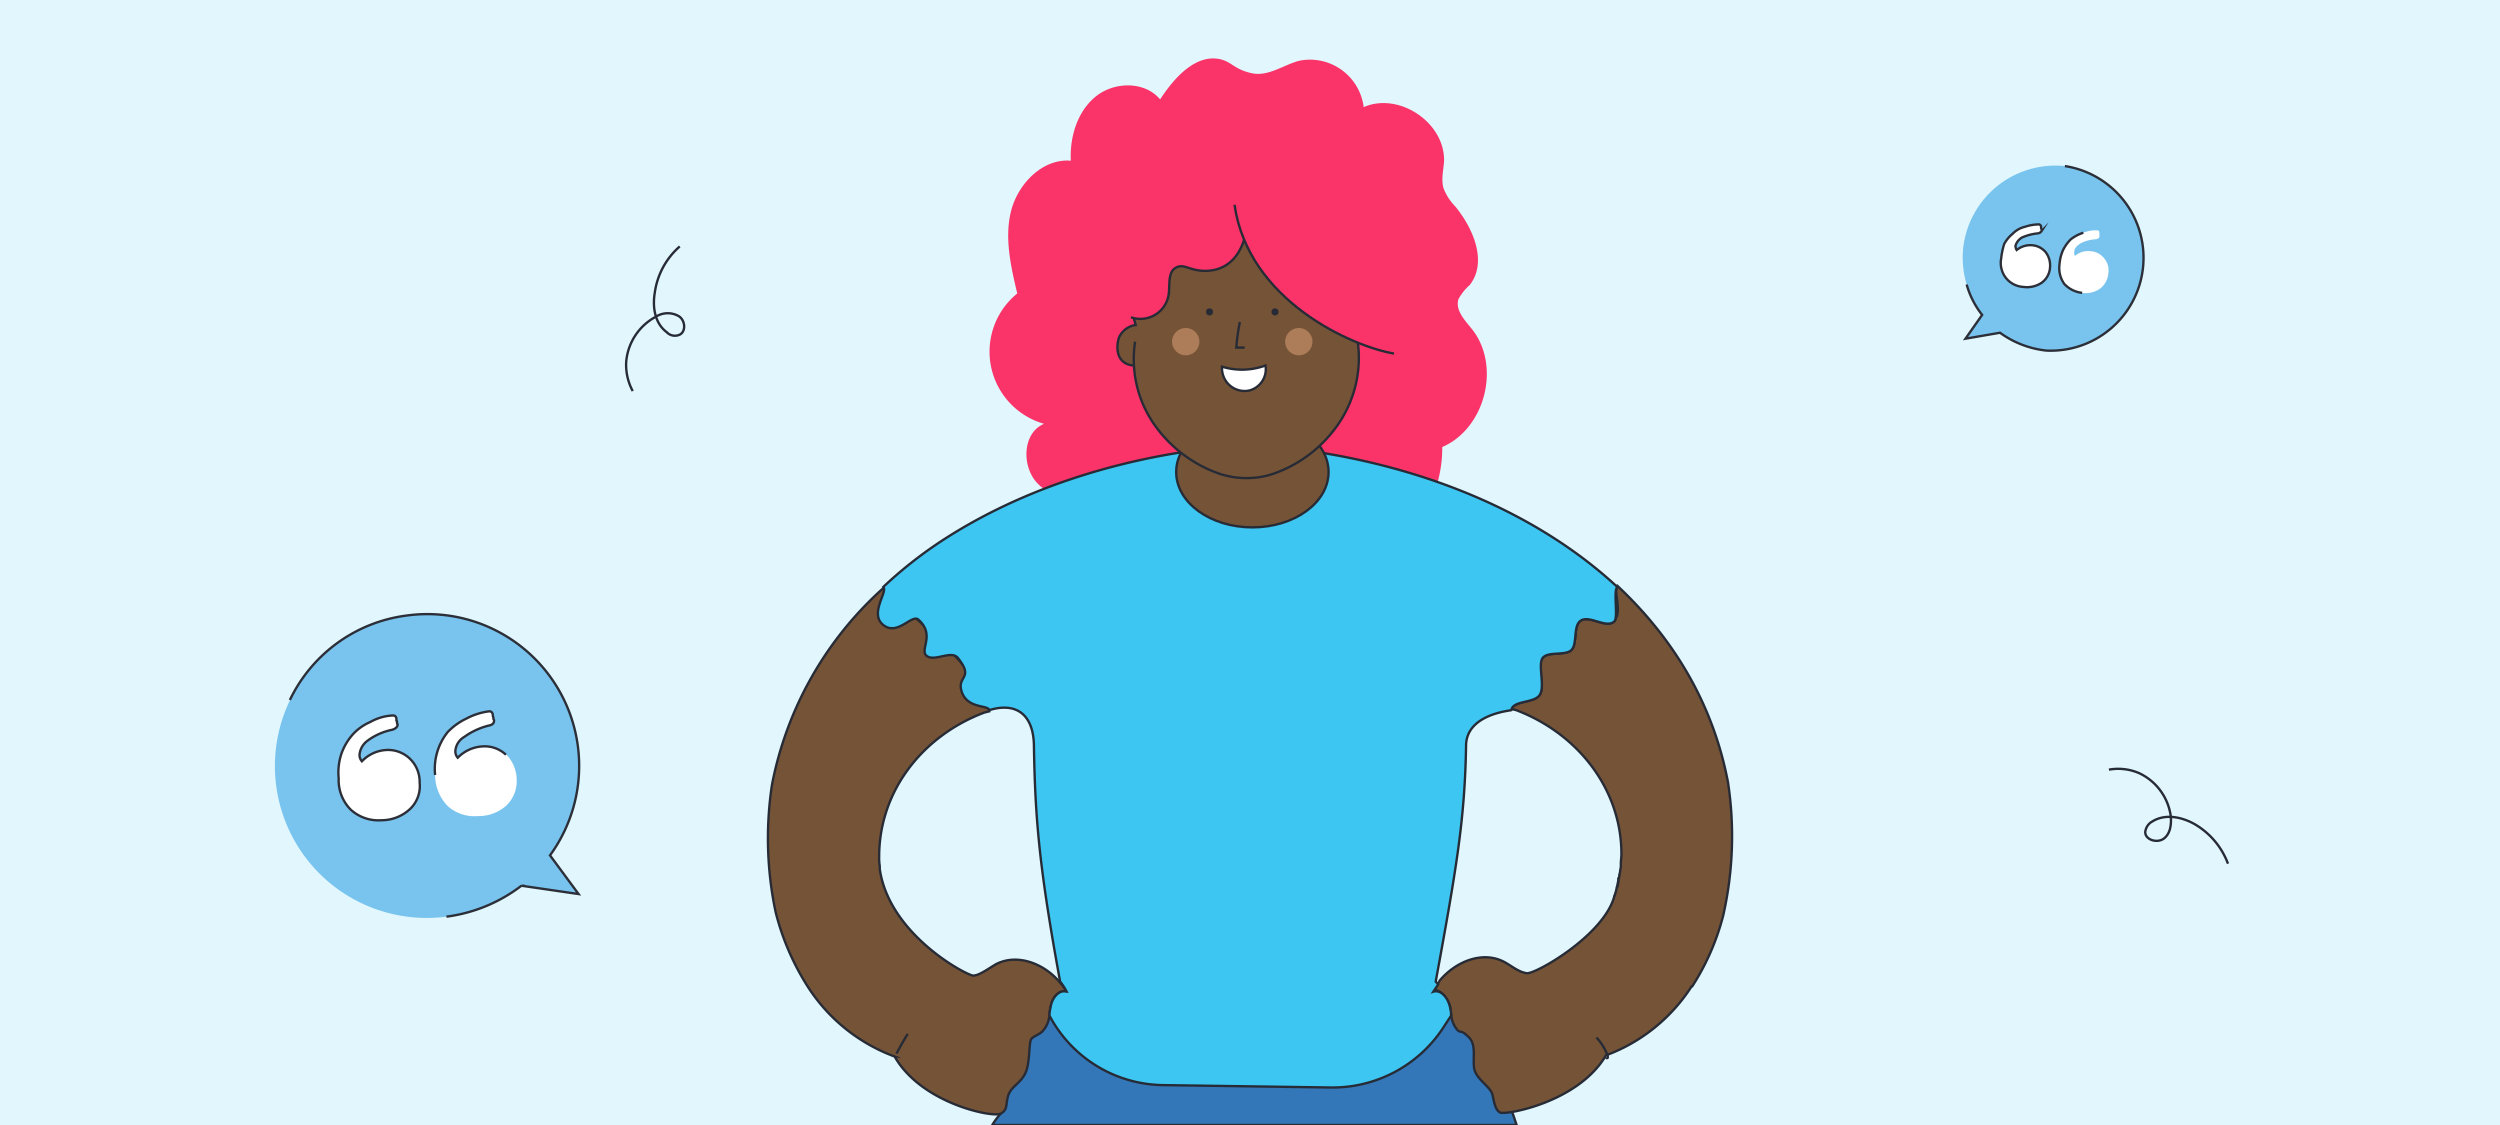<svg id="Capa_1" data-name="Capa 1" xmlns="http://www.w3.org/2000/svg" viewBox="0 0 420 189"><defs><style>.cls-1{fill:#e1f7fd;}.cls-2{fill:#fa3369;}.cls-10,.cls-3,.cls-6{fill:none;}.cls-10,.cls-11,.cls-12,.cls-3,.cls-7,.cls-8,.cls-9{stroke:#272b36;}.cls-10,.cls-11,.cls-12,.cls-3,.cls-6,.cls-7,.cls-8,.cls-9{stroke-miterlimit:10;}.cls-3{stroke-width:0.4px;}.cls-4{fill:#79c4ef;}.cls-11,.cls-5{fill:#fff;}.cls-6{stroke:#2c2f38;}.cls-10,.cls-11,.cls-12,.cls-6,.cls-7,.cls-8,.cls-9{stroke-width:0.4px;}.cls-7{fill:#3377b8;}.cls-8{fill:#755337;}.cls-9{fill:#3dc6f2;}.cls-12{fill:#272b36;}.cls-13{fill:#ad7d59;}</style></defs><rect class="cls-1" width="420" height="189"/><path class="cls-2" d="M232.1,93.6a21.6,21.6,0,0,0,10.2-18.5c7.2-3.1,9.9-13.6,5-19.8-1.2-1.5-2.8-3.1-2.3-5a8.4,8.4,0,0,1,1.9-2.4c3-3.8.7-9.4-2.4-13.2a9.2,9.2,0,0,1-2-3.1c-.4-1.5,0-3,.1-4.5.2-6.5-7.6-11.7-13.5-9.1a9.1,9.1,0,0,0-10.8-7.8c-2.7.7-5.2,2.7-8,2.1s-3.3-1.8-5.1-2.3c-4.2-1.1-7.9,3-10.3,6.7-2.6-3.1-7.7-3-10.8-.5S179.7,23,179.9,27c-4.7-.4-8.8,3.8-10,8.3s-.1,9.4,1,14a12.6,12.6,0,0,0,4.5,21.9c-3.8,1.6-3.8,7.6-.8,10.3s7.7,2.8,11.7,2.1l39.8,18.1Z"/><path class="cls-3" d="M374.3,145.1a12.9,12.9,0,0,0-5.7-6.7c-2.2-1.2-4.9-1.7-7-.4a2.3,2.3,0,0,0-1.2,1.8c0,1.3,2,1.9,3.1,1.1s1.3-2.3,1.2-3.7a9.4,9.4,0,0,0-5.3-7.3,8.9,8.9,0,0,0-5.1-.6"/><path class="cls-3" d="M114.2,41.4a12.6,12.6,0,0,0-4.2,7.8c-.4,2.4,0,5.1,2,6.6a1.9,1.9,0,0,0,2,.5c1.3-.4,1.2-2.5,0-3.2a3.7,3.7,0,0,0-3.8.1,9.5,9.5,0,0,0-5,7.6,9.3,9.3,0,0,0,1.1,4.9"/><path class="cls-4" d="M346.9,27.9a15.6,15.6,0,0,0-17.1,13.9A15.9,15.9,0,0,0,333,52.9l-2.8,4,5.8-1a16.2,16.2,0,0,0,7.8,3,15.6,15.6,0,0,0,3.1-31Z"/><path class="cls-5" d="M348.5,42.2a1,1,0,0,0,.1.8,3.3,3.3,0,0,1,2.6-.8,3.1,3.1,0,0,1,2.3,1.2,3.1,3.1,0,0,1,.7,2.5,3.6,3.6,0,0,1-1.4,2.6,4.2,4.2,0,0,1-3,.7,4.8,4.8,0,0,1-3-1.5,4.6,4.6,0,0,1-.8-3.3,7,7,0,0,1,.6-2.4,6.8,6.8,0,0,1,1.3-1.8,6.8,6.8,0,0,1,2.1-1.1,5.5,5.5,0,0,1,2.4-.4c.2,0,.3.2.3.4v.6c0,.3-.2.4-.6.5a6.2,6.2,0,0,0-2.6.7C348.9,41.3,348.5,41.7,348.5,42.2Z"/><path class="cls-5" d="M338.6,41.3a1.4,1.4,0,0,0,.2.7,3.7,3.7,0,0,1,2.6-.8,3.3,3.3,0,0,1,2.3,1.2,3.7,3.7,0,0,1,.7,2.6,3.4,3.4,0,0,1-1.4,2.5,4.4,4.4,0,0,1-3.1.7,4,4,0,0,1-2.9-1.5,4.1,4.1,0,0,1-.8-3.3,12.5,12.5,0,0,1,.5-2.4,5.5,5.5,0,0,1,1.4-1.7,4.2,4.2,0,0,1,2.1-1.2,7.5,7.5,0,0,1,2.4-.4c.2.1.3.2.3.4v.2c0,.1.1.2.1.3v.2a.9.9,0,0,1-.6.4,8.8,8.8,0,0,0-2.7.7A2.4,2.4,0,0,0,338.6,41.3Z"/><path class="cls-4" d="M68.4,103.4a25.5,25.5,0,0,1,24,40.3l4.8,6.5-9.6-1.4A26.3,26.3,0,0,1,75,154a25.5,25.5,0,1,1-6.6-50.6Z"/><path class="cls-5" d="M76.6,126.2a1.6,1.6,0,0,0,.4,1.1,6.3,6.3,0,0,1,4.1-1.9,5.2,5.2,0,0,1,4,1.4,6.2,6.2,0,0,1,1.7,4.1,5.7,5.7,0,0,1-1.7,4.4,6.9,6.9,0,0,1-4.8,1.8,6.7,6.7,0,0,1-5.1-1.7,7.5,7.5,0,0,1-2.1-5.2,9.9,9.9,0,0,1,2.1-7.2,10.6,10.6,0,0,1,3.2-2.3,11,11,0,0,1,3.8-1.2q.5,0,.6.6v.2a1.1,1.1,0,0,1,.1.5.4.4,0,0,1,.1.3c0,.4-.3.7-.9.8a12,12,0,0,0-4.1,1.9A3,3,0,0,0,76.6,126.2Z"/><path class="cls-5" d="M60.4,126.8a1.6,1.6,0,0,0,.4,1.1,6.1,6.1,0,0,1,4.1-1.9,5.3,5.3,0,0,1,4,1.5,5.4,5.4,0,0,1,1.6,4,5.3,5.3,0,0,1-1.6,4.4,7,7,0,0,1-4.8,1.9,6.9,6.9,0,0,1-5.2-1.8,7,7,0,0,1-2-5.2,10.1,10.1,0,0,1,.4-4,9.6,9.6,0,0,1,1.7-3.1,8.4,8.4,0,0,1,3.2-2.4,8.5,8.5,0,0,1,3.8-1.1c.3,0,.5.1.6.5v.3a.6.6,0,0,1,.1.4.4.4,0,0,0,.1.3q0,.6-.9.9a10.4,10.4,0,0,0-4.1,1.8A3.3,3.3,0,0,0,60.4,126.8Z"/><path class="cls-6" d="M330.4,47.8a14.5,14.5,0,0,0,2.6,5.1l-2.8,4,5.8-1a16.2,16.2,0,0,0,7.8,3,15.6,15.6,0,0,0,3.1-31"/><path class="cls-6" d="M349.8,49.2a4.8,4.8,0,0,1-3-1.5,4.6,4.6,0,0,1-.8-3.3,7,7,0,0,1,.6-2.4,6.8,6.8,0,0,1,1.3-1.8,6.8,6.8,0,0,1,2.1-1.1"/><path class="cls-6" d="M338.6,41.3a1.4,1.4,0,0,0,.2.7,3.7,3.7,0,0,1,2.6-.8,3.3,3.3,0,0,1,2.3,1.2,3.7,3.7,0,0,1,.7,2.6,3.4,3.4,0,0,1-1.4,2.5,4.4,4.4,0,0,1-3.1.7,4,4,0,0,1-2.9-1.5,4.1,4.1,0,0,1-.8-3.3,12.5,12.5,0,0,1,.5-2.4,5.5,5.5,0,0,1,1.4-1.7,4.2,4.2,0,0,1,2.1-1.2,7.5,7.5,0,0,1,2.4-.4c.2.1.3.2.3.4v.2c0,.1.1.2.1.3v.2a.9.9,0,0,1-.6.4,8.8,8.8,0,0,0-2.7.7A2.4,2.4,0,0,0,338.6,41.3Z"/><path class="cls-6" d="M48.7,117.6a25.3,25.3,0,0,1,19.7-14.2,25.5,25.5,0,0,1,24,40.3l4.8,6.5-9.6-1.4A26.3,26.3,0,0,1,75,154"/><path class="cls-6" d="M73.1,130.2a9.9,9.9,0,0,1,2.1-7.2,10.6,10.6,0,0,1,3.2-2.3,11,11,0,0,1,3.8-1.2q.5,0,.6.6v.2a1.1,1.1,0,0,1,.1.5.4.4,0,0,1,.1.3c0,.4-.3.7-.9.8a12,12,0,0,0-4.1,1.9,3,3,0,0,0-1.5,2.4,1.6,1.6,0,0,0,.4,1.1,6.3,6.3,0,0,1,4.1-1.9,5.2,5.2,0,0,1,4,1.4"/><path class="cls-6" d="M60.4,126.8a1.6,1.6,0,0,0,.4,1.1,6.1,6.1,0,0,1,4.1-1.9,5.3,5.3,0,0,1,4,1.5,5.4,5.4,0,0,1,1.6,4,5.3,5.3,0,0,1-1.6,4.4,7,7,0,0,1-4.8,1.9,6.9,6.9,0,0,1-5.2-1.8,7,7,0,0,1-2-5.2,10.1,10.1,0,0,1,.4-4,9.6,9.6,0,0,1,1.7-3.1,8.4,8.4,0,0,1,3.2-2.4,8.5,8.5,0,0,1,3.8-1.1c.3,0,.5.1.6.5v.3a.6.6,0,0,1,.1.4.4.4,0,0,0,.1.3q0,.6-.9.9a10.4,10.4,0,0,0-4.1,1.8A3.3,3.3,0,0,0,60.4,126.8Z"/><path class="cls-7" d="M166.7,189h88.1c-.3-.8-.5-1.6-.8-2.2l.5-3.5,6.2-11.3-26.5-4.3-28.9-1.6H184.4L171.9,172l-11.1,7.1,7.3,8A13.3,13.3,0,0,0,166.7,189Z"/><path class="cls-7" d="M179.2,166.6c-1.4-.4-2.5,1.2-2.7,2.6a7.8,7.8,0,0,0-.2,1.4l-6.8-4.2,8.6-1.5h0A9.9,9.9,0,0,1,179.2,166.6Z"/><path class="cls-8" d="M179.2,166.6c-1.4-.4-2.5,1.2-2.7,2.6a7.8,7.8,0,0,0-.2,1.4h0a4.5,4.5,0,0,1-1.2,2.7c-.5.5-1.3.7-1.8,1.2s-.2,3.9-1,5.7-2.4,2.3-2.9,3.8,0,2.4-1.3,3.1-13.3-1.7-17.8-9.6h0a29.4,29.4,0,0,1-14.5-11.6,42.4,42.4,0,0,1-5.5-12.7h0a60,60,0,0,1-.6-21.4,59.4,59.4,0,0,1,18.7-33c4,4,8.6,7.5,12.5,11.9,2.4,2.6,4.5,5.5,5.3,8.8l-.8.2c-10.4,3.9-17.7,13.2-17.7,24.2a8.6,8.6,0,0,0,.1,1.6v.5c1.6,11.1,14.7,17.9,15.7,17.9s2.6-1.2,3.8-1.9c3.6-1.9,8.2-.1,10.8,3.1A9.9,9.9,0,0,1,179.2,166.6Z"/><path class="cls-9" d="M271.2,150.7a5,5,0,0,0,.4-1.3,7.4,7.4,0,0,1-.4,1.4Z"/><path class="cls-8" d="M289.5,153.8h0a40.5,40.5,0,0,1-5.2,11.9h-.1a29.1,29.1,0,0,1-14.4,11.6h0c-4.6,7.9-16.9,10.1-17.8,9.6s-1-2-1.3-3.1-2.3-2.3-2.9-3.8.4-4.3-1-5.7-1.3-.7-1.9-1.2a4.4,4.4,0,0,1-1.1-2.7h0c-.1-.5-.1-.9-.2-1.4s-1.4-3-2.8-2.6l.8-1.2.3-.5c2.7-3.2,7.2-5,10.8-3.1,1.3.7,2.4,1.7,3.8,1.9s12.9-6.3,14.7-12.9a7.4,7.4,0,0,0,.4-1.4.4.4,0,0,1,.1-.3,5.9,5.9,0,0,0,.2-1.3c0-.1,0-.1.1-.1l.3-1.9v-.5c0-.5.1-1.1.1-1.6,0-11-7.4-20.3-17.7-24.2l-.8-.2h0c.3-1.7,3.8-1.2,4.8-2.6s-.7-4.9.5-6.2,3.8-.3,4.8-1.3.3-3.8,1.4-4.8h0c1.4-1.3,4.4,1.3,5.8,0s-.2-5.1.5-5.8c9.5,8.9,16.1,19.9,18.6,33A60.3,60.3,0,0,1,289.5,153.8Z"/><path class="cls-8" d="M253.9,119.3c.7-3.3,2.8-6.2,5.3-8.8-1.2,1.3.4,4.7-.5,6.2S254.2,117.6,253.9,119.3Z"/><path class="cls-8" d="M265.4,104.4c-1.1,1-.4,3.8-1.4,4.8s-3.9.2-4.8,1.3A59.5,59.5,0,0,1,265.4,104.4Z"/><path class="cls-8" d="M271.2,104.4c-1.4,1.3-4.4-1.3-5.8,0,2.1-1.9,4.3-3.8,6.3-5.8C271,99.3,271.9,103.8,271.2,104.4Z"/><path class="cls-9" d="M271.7,149.1c.1-.4.1-.9.2-1.3A5.9,5.9,0,0,1,271.7,149.1Z"/><path class="cls-10" d="M150.6,177c.6-1.1,1.2-2.2,1.9-3.3"/><path class="cls-10" d="M268.2,174.3a8.9,8.9,0,0,1,1.9,3.1v.3a.2.2,0,0,1-.3,0"/><path class="cls-9" d="M271.2,104.4c-1.4,1.3-4.4-1.3-5.8,0h0c-1.1,1-.4,3.8-1.4,4.8s-3.9.2-4.8,1.3.4,4.7-.5,6.2-4.5.9-4.8,2.6h0c0,.1-7.5.6-7.6,5.9-.2,12.4-1.6,20.6-5.1,39.7l.4.5-.8,1.2c1.4-.4,2.5,1.2,2.8,2.6s.1.9.2,1.4l-1.5,2.3a22.2,22.2,0,0,1-18.6,9.8l-28.2-.4a21.9,21.9,0,0,1-19.2-11.7h0a7.8,7.8,0,0,1,.2-1.4c.2-1.4,1.3-3,2.7-2.6a9.9,9.9,0,0,0-1.1-1.7c-3.5-19.1-4.2-27.3-4.4-39.7-.1-5.1-2.9-7.3-7.5-5.9-.2-.9-3.6-.2-4.6-3s2.2-2.2-.7-5.8c-1.1-1.3-3.9.7-5.2-.3s1.5-3.5-1.4-6.1c-1.1-1-3.5,2.8-5.9.9s.8-5.6,0-6.4a71,71,0,0,1,9-7.2C171.7,81.8,190.2,76,210,74.7c24.3,1.6,46.6,9.9,61.7,23.9C271,99.3,271.9,103.8,271.2,104.4Z"/><path class="cls-6" d="M221.3,114.1h0"/><ellipse class="cls-8" cx="210.4" cy="79.3" rx="12.8" ry="9.3"/><path class="cls-8" d="M190.3,61.4c-3.1-.4-2.7-3.6-2.3-4.7a3.6,3.6,0,0,1,2.8-2.1l-1.5-5.3,2.5-12.7,6.4-6.6,9.5,1.5,10.9-7.4,6.3,8.5,5.5,12.8V57l-2.3.4A19.7,19.7,0,0,1,225,71a22,22,0,0,1-11.1,8.6l-1,.3a14.5,14.5,0,0,1-8-.3h0A22.3,22.3,0,0,1,193.7,71a19.2,19.2,0,0,1-3-13.6"/><path class="cls-10" d="M208.3,54.1a34.1,34.1,0,0,0-.6,4.3h1.4"/><path class="cls-11" d="M212.6,61.4a3.7,3.7,0,0,1-2.7,4.2,3.8,3.8,0,0,1-4.4-2.5,3.9,3.9,0,0,1-.2-1.5A11.4,11.4,0,0,0,212.6,61.4Z"/><circle class="cls-12" cx="203.2" cy="52.4" r="0.4"/><circle class="cls-13" cx="199.2" cy="57.4" r="2.3"/><circle class="cls-13" cx="218.2" cy="57.4" r="2.3"/><circle class="cls-12" cx="214.2" cy="52.4" r="0.4"/><path class="cls-2" d="M209,40.3c-1.3,4.1-4.2,5.3-6.8,5.2s-3.3-1.3-4.7-.5-.9,3.1-1.2,4.7a4.8,4.8,0,0,1-6.3,3.6l-8.1-6.4s3.5-14.7,5.8-16.6,17.1-6.2,24-6.2,2.5-5.4,2.5-5.4,11.4.2,12.1,1.5,4,7.1,4.7,9.9,7.8,22.7,7.8,22.7l-2.2,6.7c-4.3.7-26.6-6.7-29.2-25.1"/><path class="cls-10" d="M234.2,59.4c-7.1-1.2-24.5-8.9-26.8-25"/><path class="cls-10" d="M209,40.3c-1.3,4.1-4.2,5.3-6.8,5.2s-3.3-1.3-4.7-.5-.9,3.1-1.2,4.7a4.8,4.8,0,0,1-6.3,3.6"/></svg>